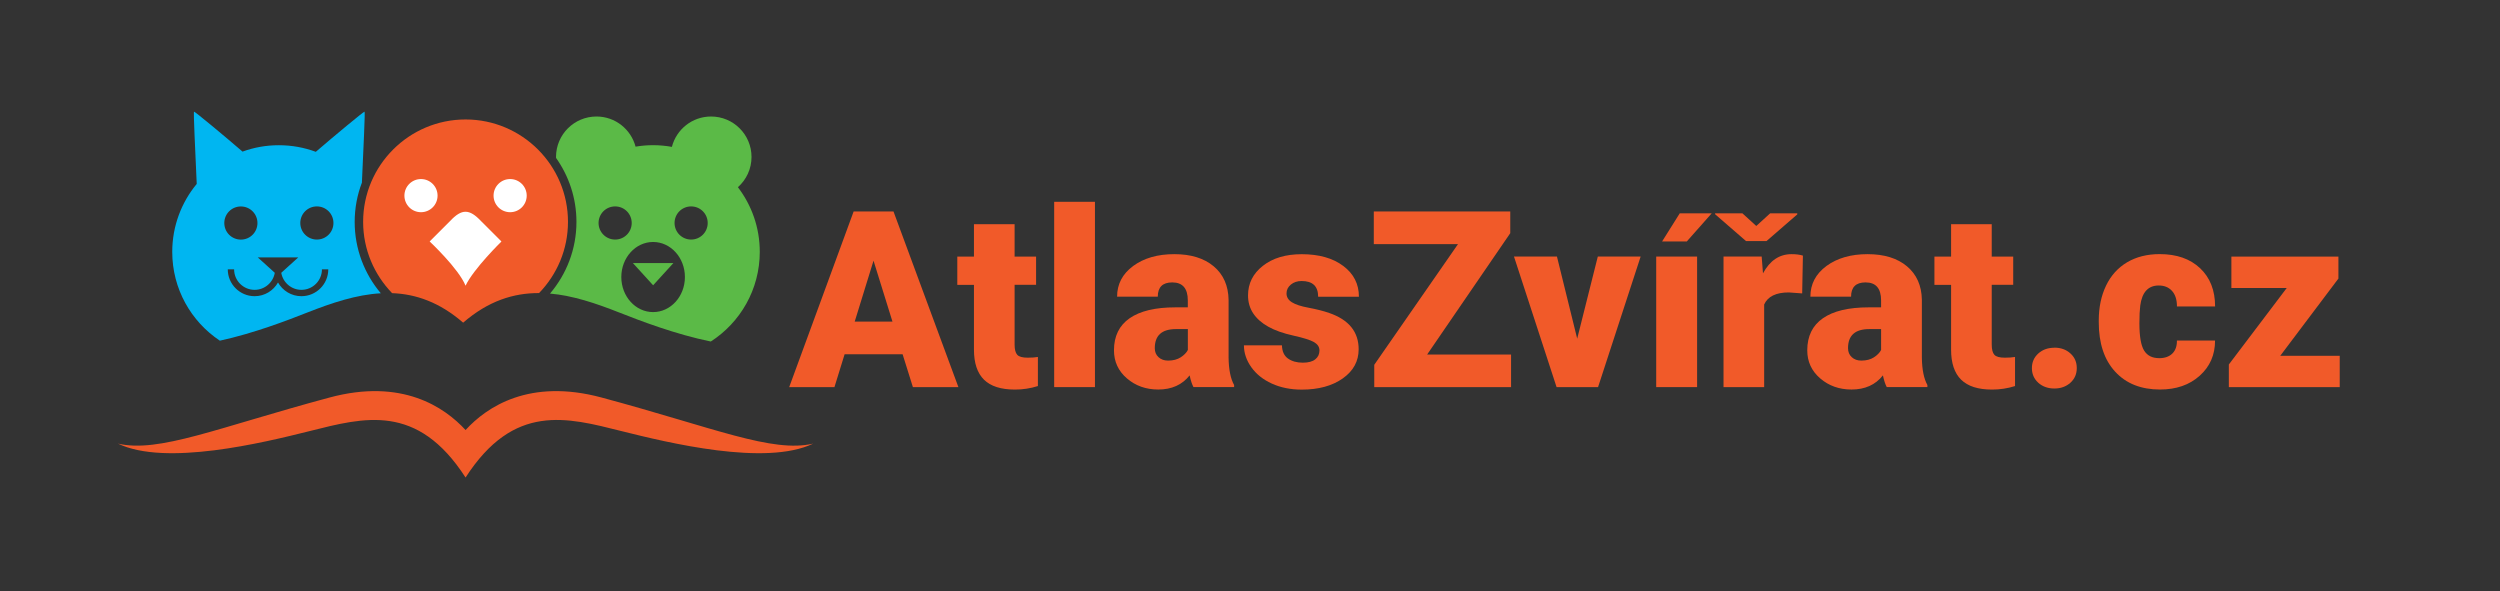 <?xml version="1.0" encoding="UTF-8"?>
<svg xmlns="http://www.w3.org/2000/svg" viewBox="0 0 591.17 139.81">
  <rect x="0" y="0" width="591.17" height="139.81" fill="#333333" stroke="none"/>
  <defs>
    <style>
      .cls-1 {
        fill: #f15a29;
      }

      .cls-1, .cls-2, .cls-3, .cls-4 {
        stroke-width: 0px;
      }

      .cls-2 {
        fill: #fff;
      }

      .cls-3 {
        fill: #00b6f1;
      }

      .cls-4 {
        fill: #5bba47;
      }
    </style>
  </defs>
  <g id="Layer_1" data-name="Layer 1">
    <g>
      <path class="cls-1" d="M127.47,69.3c4.23-4.36,6.84-10.3,6.84-16.84,0-13.35-10.86-24.21-24.22-24.21s-24.22,10.86-24.22,24.21c0,6.55,2.62,12.49,6.85,16.86,5.62.21,11.22,2.14,16.8,6.98,5.96-5.16,11.94-7.02,17.94-7Z"/>
      <g>
        <circle class="cls-2" cx="99.55" cy="46.26" r="3.92"/>
        <circle class="cls-2" cx="120.63" cy="46.26" r="3.92"/>
      </g>
      <path class="cls-2" d="M118.58,57.1s-6.62,6.48-8.49,10.46c-1.63-4.04-8.49-10.46-8.49-10.46l4.81-4.81c2.8-3,4.6-2.91,7.35,0l4.81,4.81Z"/>
      <g>
        <path class="cls-4" d="M174.49,44.27c1.97-1.75,3.22-4.3,3.22-7.15,0-5.29-4.28-9.57-9.57-9.57-4.46,0-8.2,3.05-9.26,7.18-1.44-.26-2.93-.4-4.44-.4-1.42,0-2.8.12-4.15.35-1.08-4.1-4.8-7.13-9.24-7.13-5.29,0-9.57,4.28-9.57,9.57,0,.08.01.15.01.23,3.03,4.28,4.82,9.49,4.82,15.12,0,6.46-2.36,12.38-6.25,16.95,5.41.47,10.84,2.3,16.29,4.45,4.97,1.96,13.32,5.17,21.73,6.89,6.96-4.49,11.58-12.3,11.58-21.21,0-5.75-1.93-11.04-5.17-15.28ZM145.46,56.65c-2.16,0-3.92-1.75-3.92-3.92s1.75-3.92,3.92-3.92,3.92,1.75,3.92,3.92-1.75,3.92-3.92,3.92ZM154.44,73.8c-4.15,0-7.52-3.71-7.52-8.29s3.37-8.29,7.52-8.29,7.52,3.71,7.52,8.29-3.37,8.29-7.52,8.29ZM163.43,56.65c-2.16,0-3.92-1.75-3.92-3.92s1.75-3.92,3.92-3.92,3.92,1.75,3.92,3.92-1.75,3.92-3.92,3.92Z"/>
        <polygon class="cls-4" points="154.44 67.46 156.84 64.83 159.24 62.2 154.44 62.2 149.65 62.2 152.05 64.83 154.44 67.46"/>
      </g>
      <path class="cls-3" d="M83.87,52.47c0-3.27.61-6.4,1.71-9.29.35-8.08.8-16.78.62-16.78-.23,0-7.07,5.66-11.52,9.5-2.72-1.01-5.66-1.56-8.73-1.56s-5.91.53-8.6,1.51c-4.45-3.85-11.23-9.45-11.46-9.45-.19,0,.28,8.92.63,17.09-3.61,4.36-5.79,9.97-5.79,16.07,0,8.76,4.47,16.48,11.26,21,8.07-1.76,15.96-4.8,20.73-6.68,5.8-2.28,11.58-4.21,17.33-4.53-3.85-4.56-6.18-10.45-6.18-16.88ZM56.96,48.82c2.16,0,3.92,1.75,3.92,3.92s-1.75,3.92-3.92,3.92-3.92-1.75-3.92-3.92,1.75-3.92,3.92-3.92ZM71.27,70.04c-2.37,0-4.44-1.31-5.53-3.24-1.09,1.93-3.16,3.24-5.53,3.24-3.5,0-6.35-2.85-6.35-6.35h1.5c0,2.68,2.18,4.85,4.85,4.85,2.39,0,4.38-1.75,4.77-4.03l-1.63-1.48-2.4-2.17h9.59l-2.4,2.17-1.63,1.48c.39,2.28,2.38,4.03,4.77,4.03,2.68,0,4.85-2.18,4.85-4.85h1.5c0,3.5-2.85,6.35-6.35,6.35ZM74.93,56.65c-2.16,0-3.92-1.75-3.92-3.92s1.75-3.92,3.92-3.92,3.92,1.75,3.92,3.92-1.75,3.92-3.92,3.92Z"/>
      <path class="cls-1" d="M142.25,94c-17.08-4.59-27.15,2.22-32.16,7.69-5.02-5.46-15.08-12.28-32.16-7.69-26.59,7.15-40.37,13.16-50.04,10.9,11.24,5.41,34.27-.19,45.33-2.96,12.91-3.24,25.45-6.71,36.87,10.98,0,0,0,0,0-.01,0,0,0,0,0,.01,11.42-17.7,23.95-14.22,36.87-10.98,11.07,2.77,34.1,8.37,45.33,2.96-9.68,2.27-23.45-3.75-50.04-10.9Z"/>
    </g>
  </g>
  <g id="krivky">
    <g>
      <g>
        <path class="cls-1" d="M213.44,83.78h-13.72l-2.4,7.76h-10.7l15.24-41.54h9.42l15.35,41.54h-10.76l-2.43-7.76ZM202.11,76.05h8.93l-4.48-14.41-4.45,14.41Z"/>
        <path class="cls-1" d="M239.92,53v7.67h5.08v6.68h-5.08v14.12c0,1.16.21,1.97.63,2.43.42.46,1.25.68,2.48.68.95,0,1.75-.06,2.4-.17v6.88c-1.73.55-3.54.83-5.42.83-3.31,0-5.75-.78-7.33-2.34-1.58-1.56-2.37-3.93-2.37-7.1v-15.32h-3.94v-6.68h3.94v-7.67h9.62Z"/>
        <path class="cls-1" d="M258.92,91.54h-9.64v-43.82h9.64v43.82Z"/>
        <path class="cls-1" d="M282.22,91.54c-.34-.63-.65-1.55-.91-2.77-1.77,2.23-4.24,3.34-7.42,3.34-2.91,0-5.38-.88-7.42-2.64-2.04-1.76-3.05-3.97-3.05-6.63,0-3.35,1.24-5.88,3.71-7.59,2.47-1.71,6.07-2.57,10.78-2.57h2.97v-1.63c0-2.85-1.23-4.27-3.68-4.27-2.28,0-3.42,1.13-3.42,3.38h-9.62c0-2.98,1.27-5.4,3.81-7.27,2.54-1.86,5.78-2.79,9.71-2.79s7.05.96,9.33,2.88c2.28,1.92,3.45,4.56,3.51,7.9v13.67c.04,2.83.47,5,1.31,6.5v.48h-9.62ZM276.21,85.27c1.2,0,2.19-.26,2.98-.77.79-.51,1.36-1.09,1.7-1.74v-4.94h-2.8c-3.35,0-5.02,1.5-5.02,4.51,0,.88.29,1.58.88,2.13.59.54,1.34.81,2.25.81Z"/>
        <path class="cls-1" d="M312.01,82.87c0-.82-.43-1.47-1.28-1.97-.86-.49-2.48-1.01-4.88-1.54-2.4-.53-4.38-1.23-5.93-2.1-1.56-.87-2.75-1.92-3.57-3.15-.82-1.24-1.23-2.65-1.23-4.25,0-2.83,1.17-5.17,3.51-7,2.34-1.84,5.4-2.75,9.19-2.75,4.07,0,7.34.92,9.81,2.77,2.47,1.85,3.71,4.27,3.71,7.28h-9.64c0-2.47-1.3-3.71-3.91-3.71-1.01,0-1.85.28-2.54.84-.68.56-1.03,1.26-1.03,2.1s.42,1.55,1.26,2.08c.84.53,2.17.97,4.01,1.31,1.83.34,3.45.75,4.83,1.23,4.64,1.6,6.96,4.46,6.96,8.59,0,2.81-1.25,5.11-3.75,6.88-2.5,1.77-5.74,2.65-9.71,2.65-2.64,0-5-.48-7.08-1.43s-3.69-2.24-4.85-3.88c-1.16-1.64-1.74-3.36-1.74-5.16h8.99c.04,1.43.51,2.47,1.43,3.12s2.08.98,3.51.98c1.31,0,2.3-.27,2.95-.8.66-.53.98-1.23.98-2.08Z"/>
        <path class="cls-1" d="M337.46,83.84h19.86v7.7h-32.35v-5.28l19.8-28.53h-19.91v-7.73h32.27v5.14l-19.66,28.7Z"/>
        <path class="cls-1" d="M372.95,80.1l4.88-19.43h10.13l-10.07,30.87h-9.81l-10.07-30.87h10.16l4.79,19.43Z"/>
        <path class="cls-1" d="M401.31,91.54h-9.67v-30.87h9.67v30.87Z"/>
        <path class="cls-1" d="M426.16,69.38l-3.17-.23c-3.02,0-4.96.95-5.82,2.85v19.54h-9.61v-30.87h9.02l.31,3.97c1.62-3.02,3.87-4.54,6.76-4.54,1.03,0,1.92.11,2.68.34l-.17,8.93Z"/>
        <path class="cls-1" d="M446.16,91.54c-.34-.63-.65-1.55-.91-2.77-1.77,2.23-4.24,3.34-7.42,3.34-2.91,0-5.38-.88-7.42-2.64-2.04-1.76-3.05-3.97-3.05-6.63,0-3.35,1.24-5.88,3.71-7.59,2.47-1.71,6.07-2.57,10.78-2.57h2.97v-1.63c0-2.85-1.23-4.27-3.68-4.27-2.28,0-3.42,1.13-3.42,3.38h-9.62c0-2.98,1.27-5.4,3.81-7.27,2.54-1.86,5.78-2.79,9.71-2.79s7.05.96,9.33,2.88c2.28,1.92,3.45,4.56,3.51,7.9v13.67c.04,2.83.47,5,1.31,6.5v.48h-9.62ZM440.14,85.27c1.2,0,2.19-.26,2.98-.77.79-.51,1.36-1.09,1.7-1.74v-4.94h-2.8c-3.35,0-5.02,1.5-5.02,4.51,0,.88.29,1.58.88,2.13.59.54,1.34.81,2.25.81Z"/>
        <path class="cls-1" d="M470.98,53v7.67h5.08v6.68h-5.08v14.12c0,1.16.21,1.97.63,2.43.42.46,1.25.68,2.48.68.95,0,1.75-.06,2.4-.17v6.88c-1.73.55-3.54.83-5.42.83-3.31,0-5.75-.78-7.33-2.34-1.58-1.56-2.37-3.93-2.37-7.1v-15.32h-3.94v-6.68h3.94v-7.67h9.62Z"/>
        <path class="cls-1" d="M485.79,82.21c1.52,0,2.79.45,3.79,1.36,1.01.9,1.51,2.06,1.51,3.47s-.5,2.56-1.51,3.47c-1.01.9-2.27,1.36-3.79,1.36s-2.81-.46-3.81-1.37c-1-.91-1.5-2.06-1.5-3.45s.5-2.54,1.5-3.45c1-.91,2.27-1.37,3.81-1.37Z"/>
        <path class="cls-1" d="M510.55,84.7c1.35,0,2.4-.37,3.14-1.1.74-.73,1.1-1.75,1.08-3.07h9.02c0,3.39-1.21,6.16-3.64,8.33-2.42,2.17-5.55,3.25-9.37,3.25-4.49,0-8.03-1.41-10.61-4.22-2.59-2.81-3.88-6.71-3.88-11.7v-.4c0-3.12.58-5.87,1.73-8.26,1.15-2.39,2.81-4.22,4.98-5.51,2.17-1.28,4.74-1.93,7.7-1.93,4.01,0,7.2,1.11,9.56,3.34,2.36,2.23,3.54,5.24,3.54,9.04h-9.02c0-1.6-.39-2.82-1.17-3.68-.78-.86-1.83-1.28-3.14-1.28-2.49,0-3.95,1.59-4.37,4.76-.13,1.01-.2,2.4-.2,4.17,0,3.1.37,5.25,1.11,6.45s1.92,1.8,3.54,1.8Z"/>
        <path class="cls-1" d="M539.2,84.13h14.07v7.42h-26.22v-5.36l13.69-18.09h-13.09v-7.42h25.31v5.19l-13.75,18.26Z"/>
      </g>
      <path class="cls-1" d="M415.31,53.43l3.28-2.99h6.41v.25l-7.28,6.32h-4.84l-7.32-6.36v-.2h6.47l3.28,2.99Z"/>
      <path class="cls-1" d="M397.21,50.44h7.56l-5.9,6.66h-5.84s4.18-6.66,4.18-6.66Z"/>
    </g>
  </g>
</svg>
